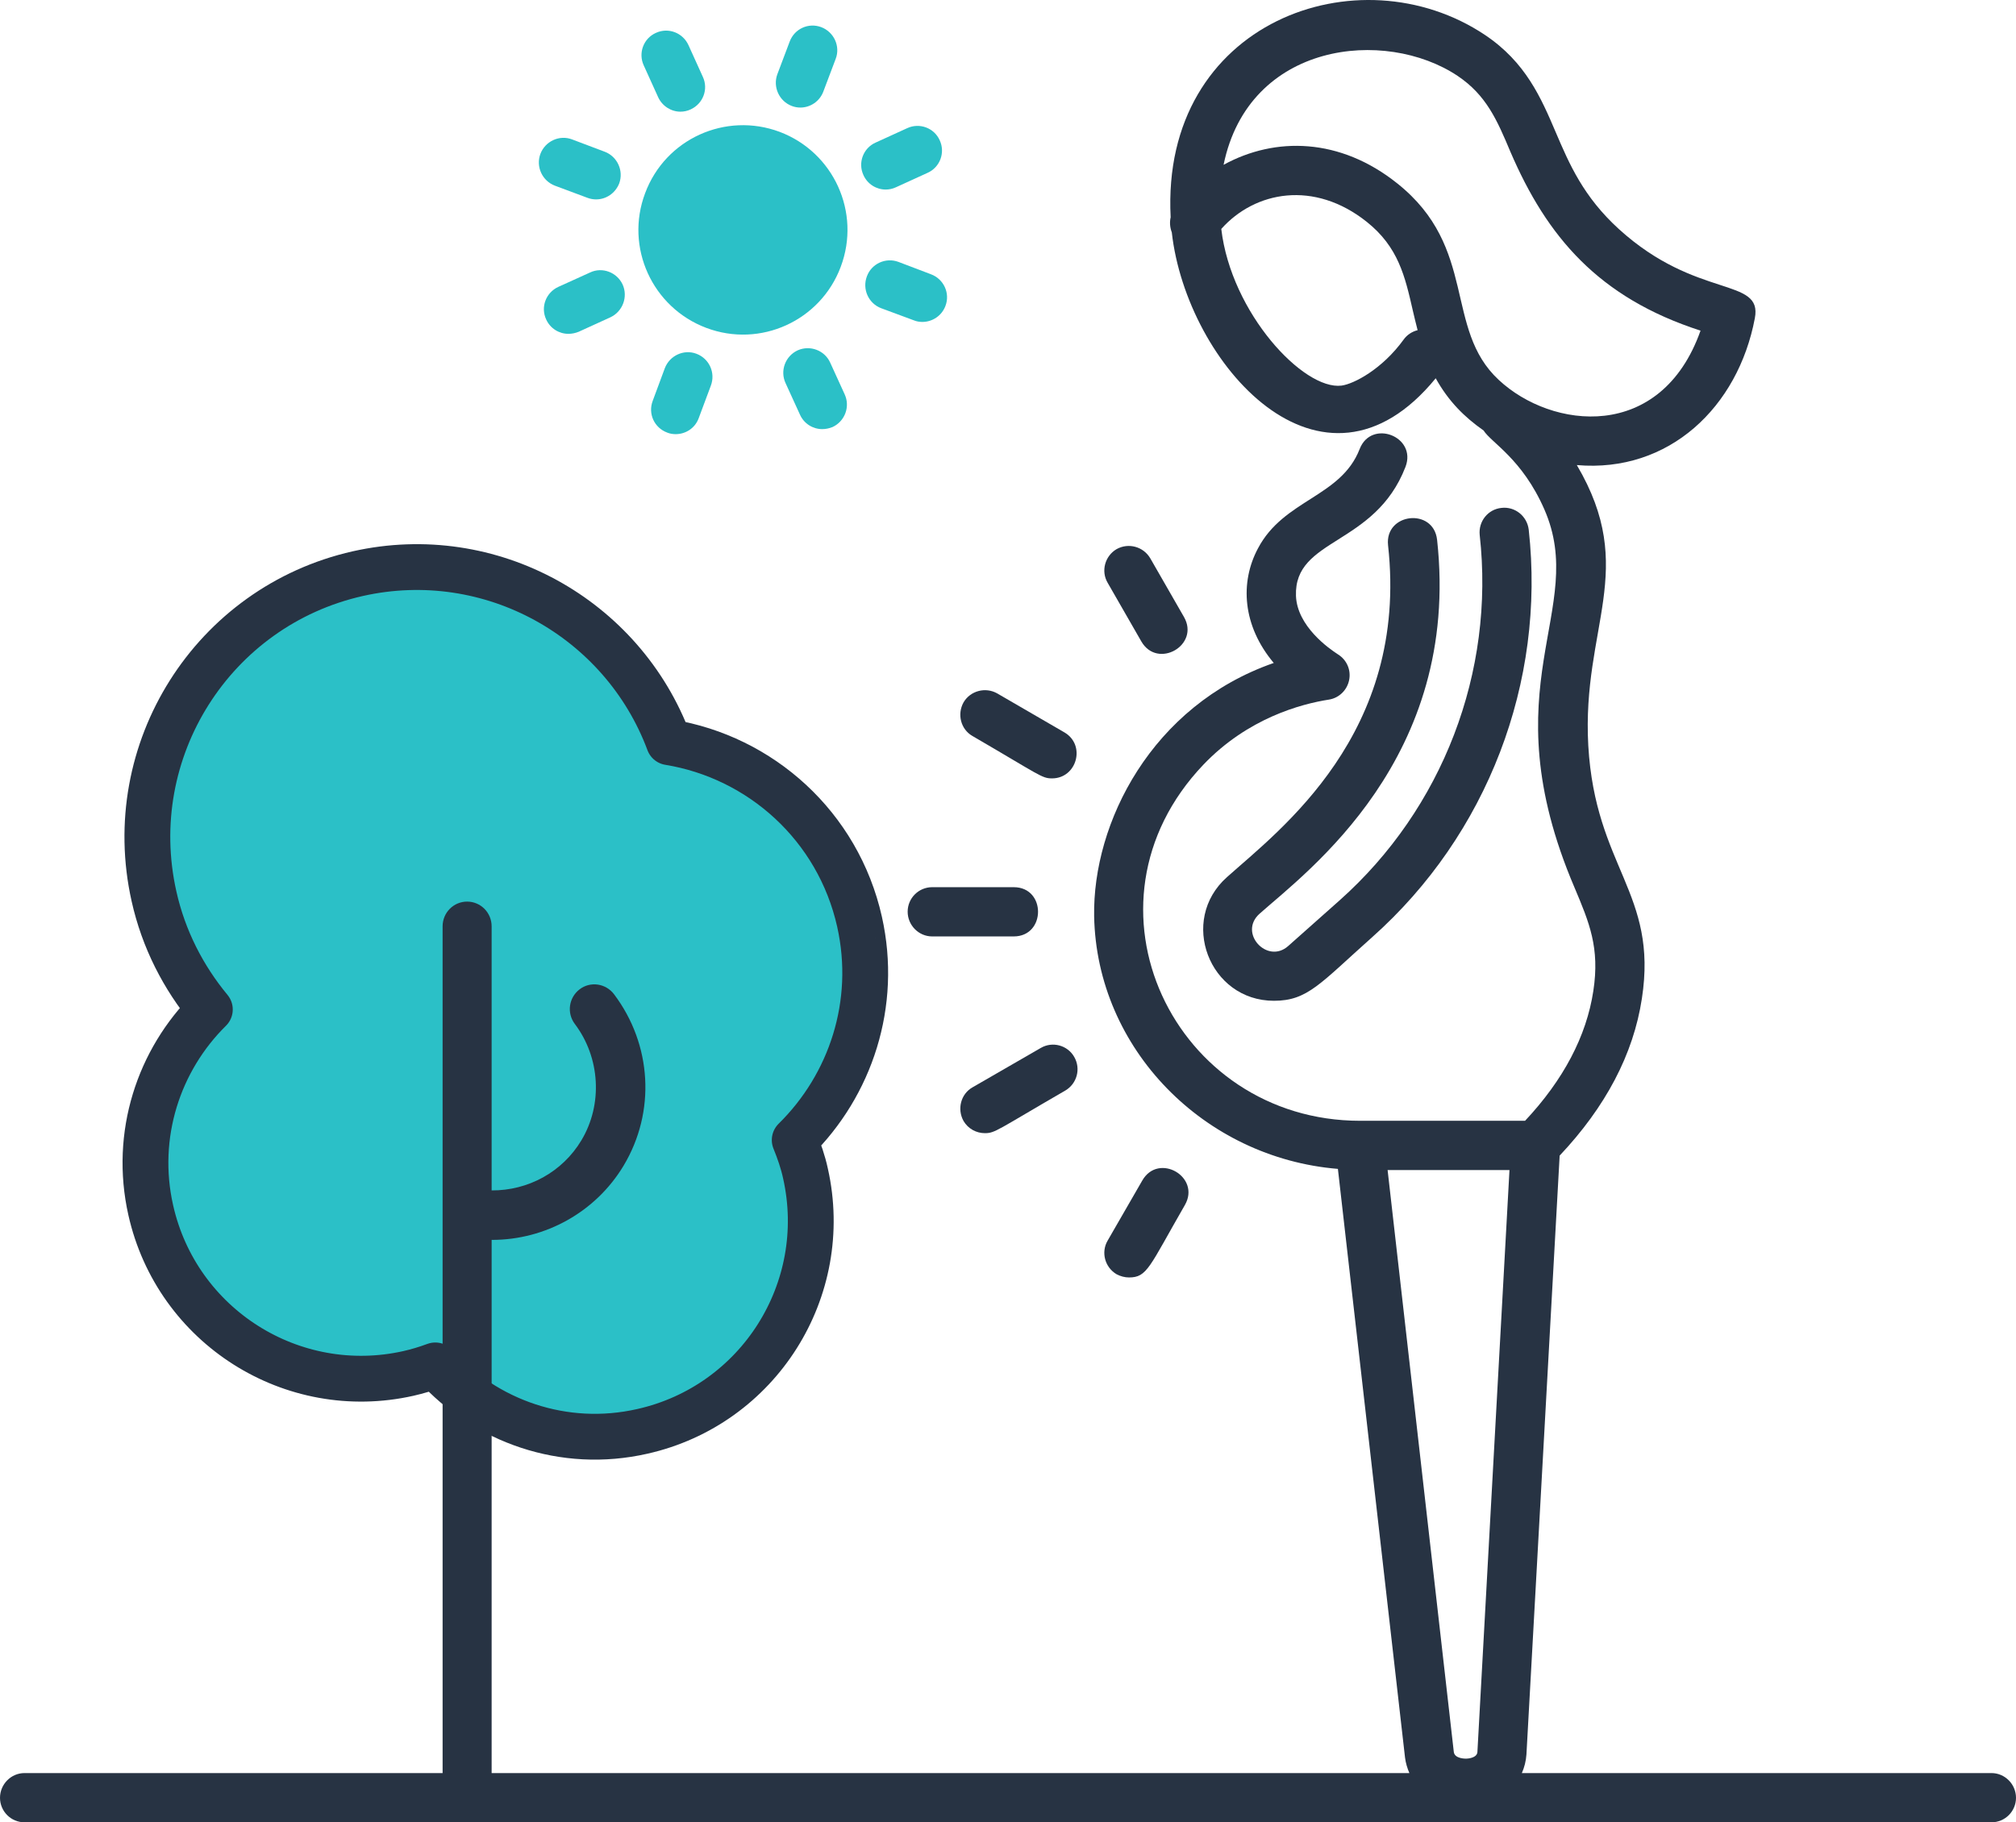 <svg enable-background="new 0 0 88 79.566" height="79.566" viewBox="0 0 88 79.566" width="88" xmlns="http://www.w3.org/2000/svg"><g fill="#2bc0c7"><path d="m37.52 40.246c-.94-4.19-4.33-7.19-8.32-7.84-2.02-5.42-7.78-8.66-13.58-7.36-6.34 1.43-10.32 7.73-8.9 14.08.42 1.89 1.29 3.56 2.44 4.95-2.23 2.2-3.32 5.47-2.58 8.76 1.14 5.08 6.18 8.27 11.25 7.13.4-.09.79-.21 1.17-.35 2.2 2.44 5.61 3.66 9.04 2.88 5.07-1.14 8.26-6.18 7.12-11.26-.11-.51-.28-.99-.47-1.46 2.44-2.4 3.63-5.95 2.83-9.53z" stroke="#273343" stroke-linecap="round" stroke-linejoin="round" stroke-miterlimit="10" stroke-width="2"/><path d="m30.83 14.316c2.36.89 4.99-.31 5.87-2.67.89-2.37-.31-5-2.67-5.89-2.36-.88-4.99.31-5.87 2.68-.89 2.36.31 4.99 2.67 5.88z"/><path d="m34.56 4.626c.13.05.25.07.38.07.43 0 .84-.27 1-.7l.54-1.43c.21-.55-.08-1.17-.63-1.38-.56-.21-1.17.07-1.38.63l-.54 1.43c-.2.55.08 1.17.63 1.38z"/><path d="m28.73 4.246c.18.39.57.63.97.63.15 0 .3-.03.45-.1.54-.25.78-.88.53-1.42l-.63-1.39c-.25-.54-.88-.78-1.42-.53-.54.24-.78.88-.53 1.42z"/><path d="m24.22 8.106 1.42.53c.13.05.26.07.38.07.44 0 .84-.27 1.01-.7.2-.55-.08-1.17-.63-1.38l-1.43-.54c-.55-.21-1.17.08-1.38.63-.21.56.08 1.18.63 1.39z"/><path d="m25.76 11.896-1.39.63c-.54.25-.78.88-.53 1.42.18.4.57.63.97.63.15 0 .3-.03.45-.09l1.38-.63c.54-.25.78-.89.54-1.43-.25-.54-.89-.78-1.42-.53z"/><path d="m30.4 15.446c-.55-.21-1.17.08-1.38.63l-.53 1.43c-.21.56.07 1.17.63 1.38.12.05.25.07.37.07.44 0 .85-.26 1.01-.7l.53-1.42c.21-.56-.07-1.18-.63-1.39z"/><path d="m34.82 15.296c-.54.25-.78.89-.53 1.43l.63 1.38c.18.4.57.63.97.63.15 0 .3-.03.45-.09.54-.25.78-.89.53-1.43l-.63-1.38c-.24-.54-.88-.78-1.42-.54z"/><path d="m40.64 11.976-1.42-.54c-.56-.21-1.18.08-1.38.63-.21.56.07 1.18.62 1.39l1.43.53c.12.05.25.07.37.07.44 0 .85-.27 1.01-.7.21-.55-.07-1.17-.63-1.38z"/><path d="m38.66 8.276c.15 0 .3-.03.45-.1l1.38-.63c.54-.24.78-.88.53-1.42-.24-.54-.88-.78-1.42-.53l-1.38.63c-.54.24-.78.88-.53 1.42.18.4.57.63.97.63z"/></g><path d="m62.73 23.566c-.16-1.41-2.29-1.17-2.14.24.91 8.23-4.73 12.43-7.03 14.49-2.12 1.88-.78 5.4 2.05 5.4 1.47 0 2.01-.75 4.29-2.78 5.02-4.47 7.57-11.12 6.83-17.79-.07-.59-.6-1.02-1.19-.95-.59.06-1.01.59-.95 1.18.67 5.99-1.62 11.95-6.11 15.95l-2.25 2c-.91.81-2.19-.57-1.25-1.41 2.08-1.85 8.8-6.78 7.75-16.33z" fill="#273343"/><path d="m40.69 40.886h3.56c1.41 0 1.42-2.15 0-2.15h-3.56c-.59 0-1.07.48-1.07 1.07s.48 1.08 1.07 1.08z" fill="#273343"/><path d="m45.43 45.756-2.98 1.72c-.51.29-.68.95-.39 1.47.2.34.56.53.93.53.45 0 .52-.13 3.51-1.86.51-.3.69-.95.39-1.47-.29-.51-.95-.69-1.46-.39z" fill="#273343"/><path d="m49.28 55.776c.8 0 .88-.45 2.44-3.16.71-1.23-1.15-2.31-1.86-1.07l-1.51 2.62c-.3.51-.12 1.17.39 1.47.17.09.36.14.54.14z" fill="#273343"/><path d="m49.82 28.006c.71 1.23 2.57.16 1.86-1.07l-1.47-2.56c-.3-.51-.95-.69-1.47-.4-.51.3-.69.96-.39 1.47z" fill="#273343"/><path d="m42.45 32.136c2.94 1.71 3.02 1.85 3.47 1.85 1.09 0 1.49-1.46.54-2.01l-2.93-1.7c-.51-.29-1.17-.12-1.47.39-.29.52-.12 1.18.39 1.47z" fill="#273343"/><path clip-rule="evenodd" d="m60.57 51.086h5.32l-1.4 25.41c-.02.27-.44.29-.49.29-.02 0-.5.01-.54-.29zm.42-43.08c-2.49-1.99-5.32-2.05-7.58-.81 1.1-5.37 7.05-6 10.22-3.88 1.25.84 1.72 1.93 2.3 3.31 1.59 3.7 3.84 6.37 8.3 7.81-1.73 4.88-6.5 4.31-8.81 2.15-2.41-2.24-.89-5.76-4.43-8.58zm.28 6.82c-.94 1.3-2.18 1.94-2.71 2.01-1.66.21-4.82-3.17-5.25-6.84 1.47-1.65 4.05-2.14 6.35-.31 1.38 1.1 1.67 2.38 2.01 3.87.07.28.13.57.21.86-.24.06-.46.2-.61.41zm25.66 62.59h-20.5c.11-.25.18-.52.2-.81l1.45-26.15c2-2.12 3.22-4.42 3.59-6.86.71-4.61-2.03-5.71-2.34-11.04-.29-5.2 2.2-7.67-.5-12.25 4.03.35 7.04-2.54 7.77-6.41.35-1.82-2.53-.8-5.93-3.89-1.56-1.42-2.17-2.85-2.76-4.23-.64-1.5-1.31-3.06-3.09-4.25-5.5-3.68-14.16-.58-13.72 7.96-.05.22-.03.45.05.66.64 5.73 6.56 12.44 11.52 6.37.56 1.01 1.26 1.7 2.09 2.28.34.54 1.68 1.23 2.65 3.44 1.94 4.42-2.46 7.66 1.32 16.52.64 1.52 1.11 2.62.82 4.51-.3 1.98-1.31 3.89-2.98 5.67h-7.2c-8.11 0-12.67-9.43-6.84-15.55 1.94-2.03 4.26-2.65 5.48-2.84.44-.07.79-.41.88-.85s-.1-.88-.48-1.12c-.42-.27-1.79-1.24-1.84-2.56-.09-2.54 3.44-2.16 4.78-5.63.51-1.33-1.49-2.1-2-.78-.82 2.11-3.31 2.19-4.44 4.34-.79 1.48-.68 3.37.69 5-5.34 1.86-7.91 6.99-7.84 11.06.11 5.79 4.8 10.55 10.64 11.03l2.93 25.7c.03.24.1.47.19.68h-40.06v-23.28h.02c2.32 0 4.52-1.21 5.74-3.24 1.41-2.35 1.24-5.29-.42-7.49-.36-.47-1.03-.57-1.5-.21s-.57 1.03-.21 1.51c1.11 1.47 1.23 3.51.29 5.08-.83 1.39-2.33 2.2-3.92 2.19v-11.53c0-.6-.48-1.08-1.07-1.08s-1.07.48-1.07 1.08v12.36.27 24.34h-18.25c-.59 0-1.07.49-1.07 1.08s.48 1.07 1.07 1.07h85.86c.59 0 1.07-.48 1.07-1.07s-.48-1.08-1.07-1.08z" fill="#273343" fill-rule="evenodd"/></svg>